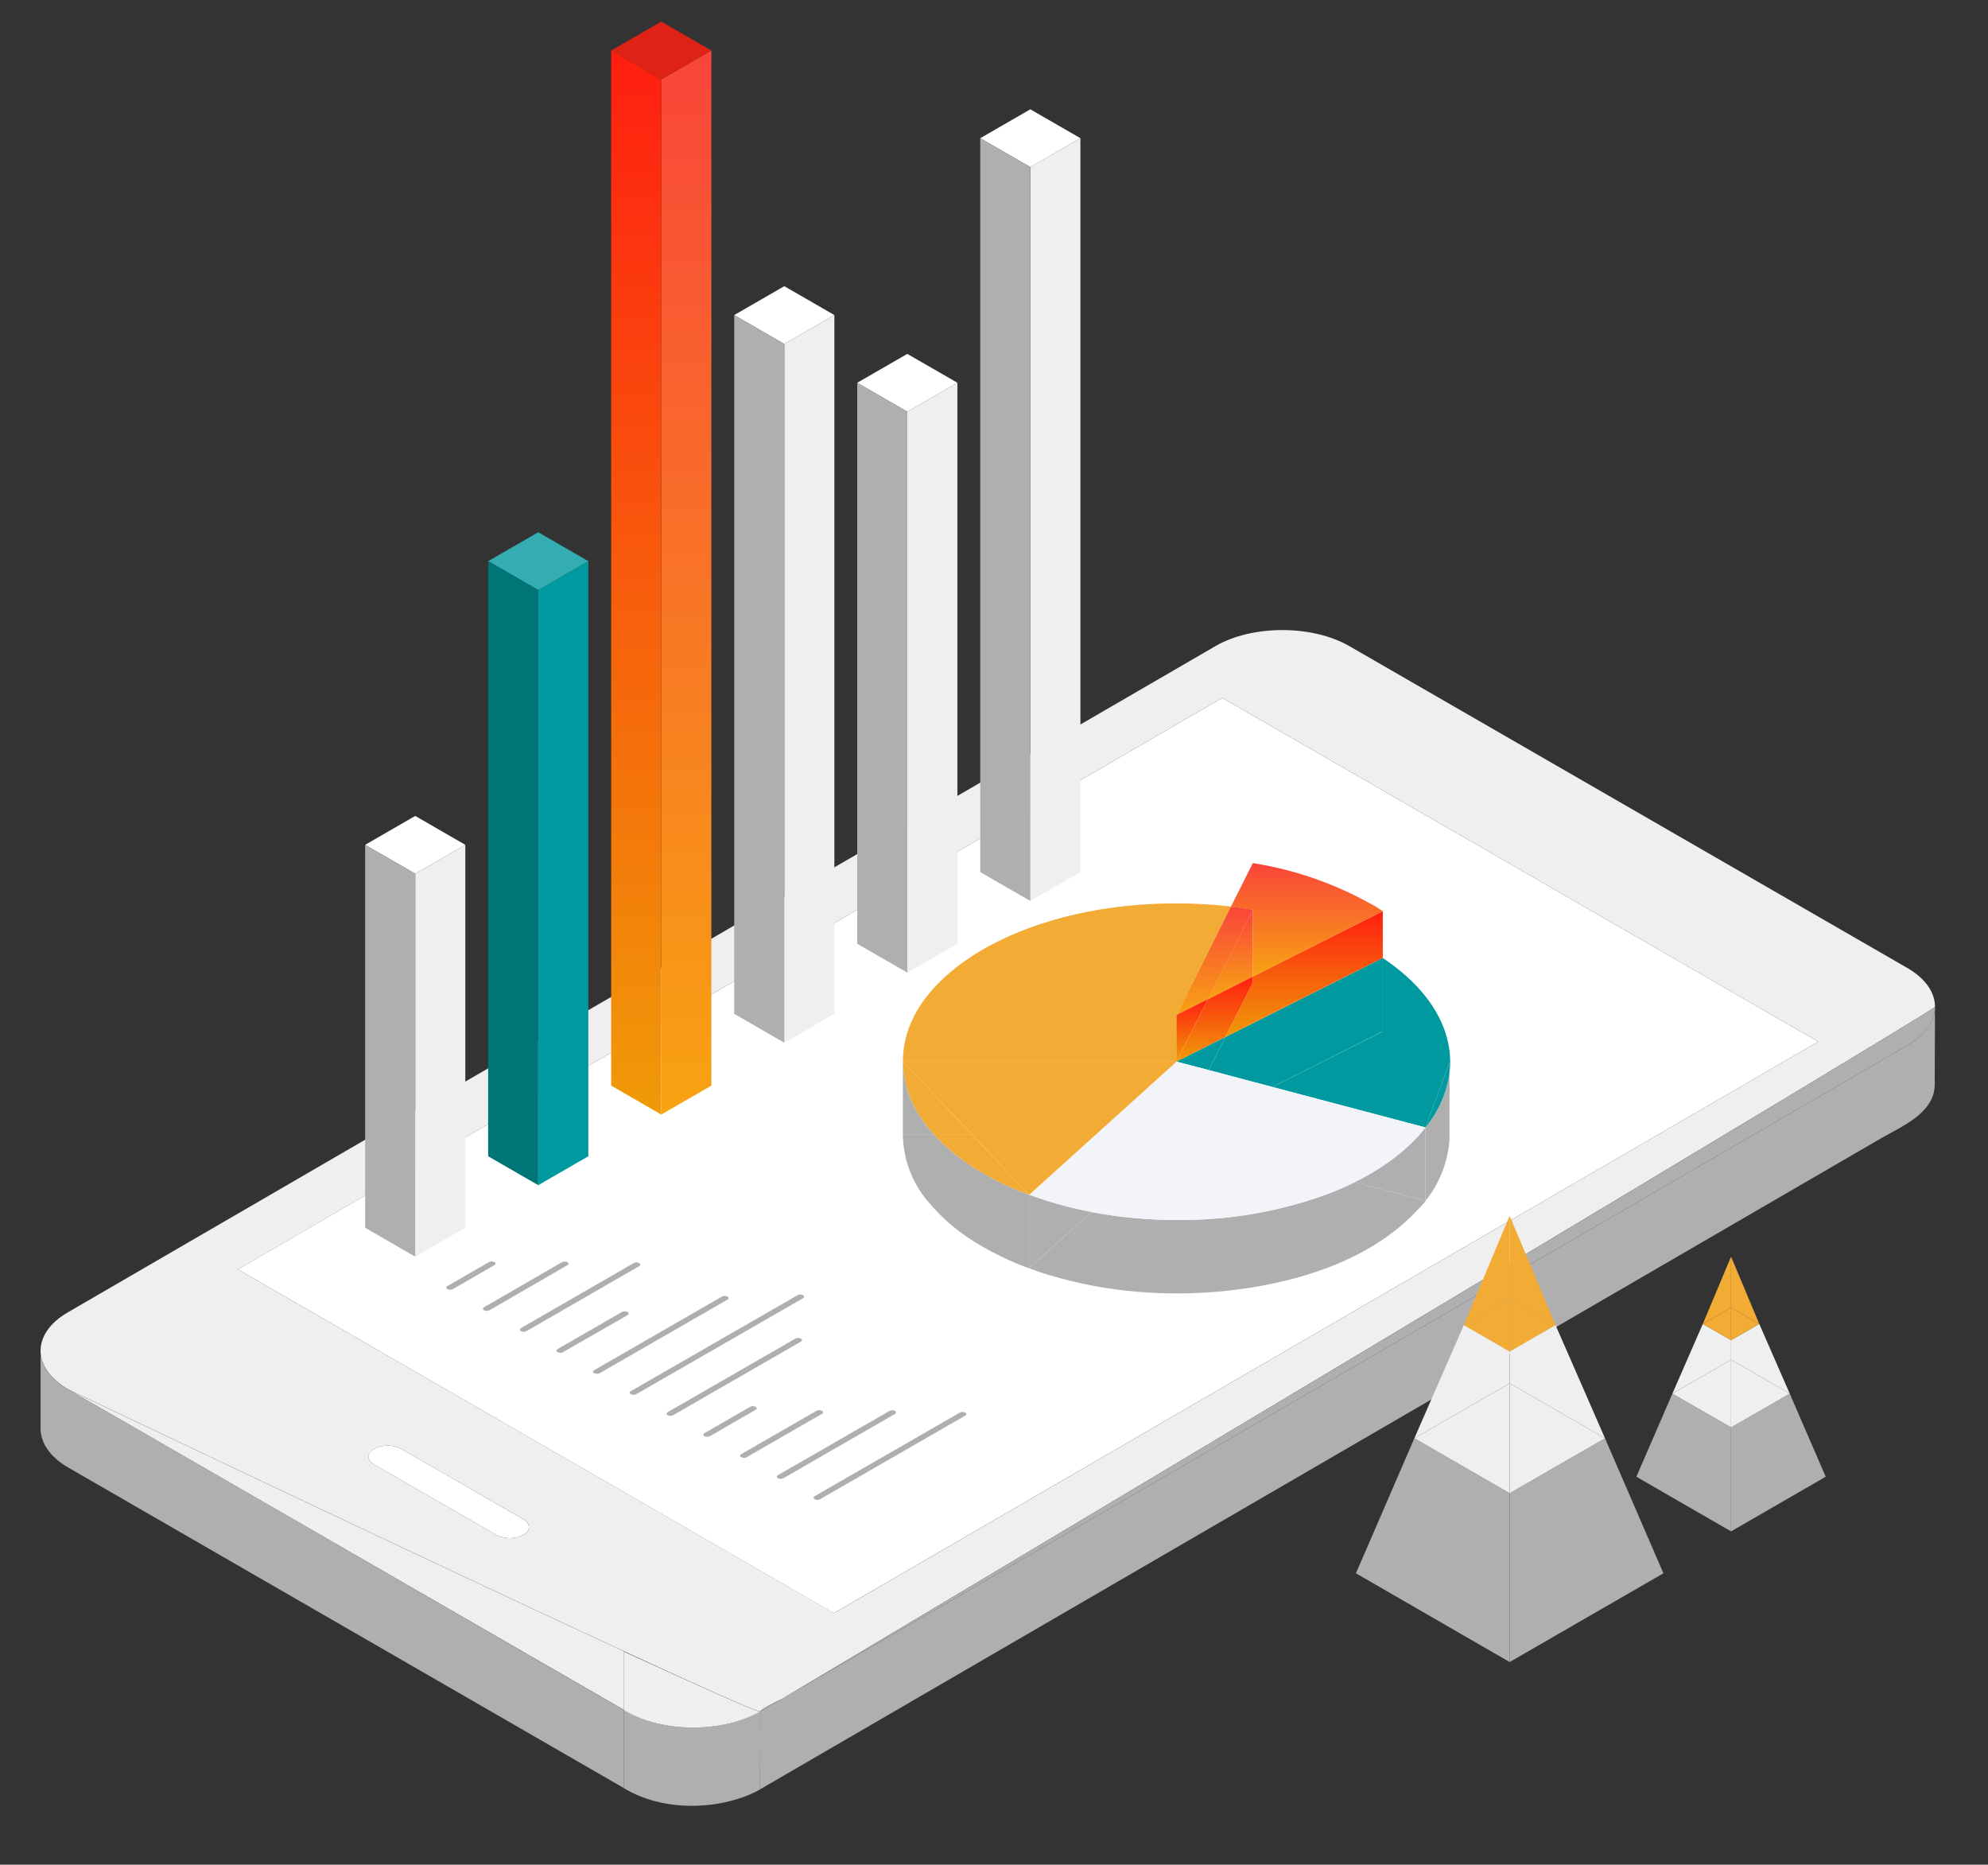 <?xml version="1.0" encoding="UTF-8"?> <svg xmlns="http://www.w3.org/2000/svg" width="177" height="166" viewBox="0 0 177 166" fill="none"><rect x="0" y="0" width="177" height="166" fill="#333333" stroke="none"/><path d="M172.28 89.64L172.256 96.577V96.633C172.184 99.119 169.274 100.294 167.46 101.344L67.669 159.292L67.694 152.355L69.596 151.248L69.969 151.028L169.836 93.056C171.461 92.118 172.272 90.871 172.28 89.64Z" fill="#AFAFAF"></path><path d="M169.796 86.159C171.461 87.122 172.288 88.377 172.28 89.64C171.53 90.386 76.644 147.078 69.969 151.028L69.596 151.248C69.247 151.425 67.694 152.171 67.694 152.355C67.69 152.357 67.686 152.358 67.681 152.358C67.677 152.358 67.673 152.357 67.669 152.355C67.288 152.355 62.404 150.17 55.556 146.998C37.897 138.83 7.096 124.175 6.141 123.714H6.117C4.463 122.76 3.612 121.493 3.612 120.25C3.612 119.007 4.415 117.764 6.057 116.817L108.215 57.519C111.506 55.61 116.844 55.618 120.139 57.519L169.796 86.159ZM74.252 143.606L161.881 92.731L108.825 62.122L21.184 113.008L74.252 143.606ZM46.598 136.637C47.26 136.26 47.252 135.635 46.598 135.246L35.721 128.983C35.35 128.788 34.936 128.687 34.517 128.687C34.098 128.687 33.685 128.788 33.313 128.983C32.647 129.384 32.647 129.985 33.313 130.374L44.182 136.637C44.555 136.83 44.969 136.931 45.39 136.931C45.81 136.931 46.225 136.83 46.598 136.637Z" fill="#EFEFEF"></path><path d="M172.28 89.64C172.28 90.871 171.477 92.118 169.836 93.056L69.969 151.028C76.66 147.078 171.53 90.386 172.28 89.64Z" fill="#AFAFAF"></path><path d="M161.877 92.731L74.239 143.606L21.184 113.004L108.825 62.126L161.877 92.731Z" fill="white"></path><path d="M69.596 151.249L67.693 152.367C67.693 152.171 69.247 151.425 69.596 151.249Z" fill="#AFAFAF"></path><path d="M67.693 152.367L67.669 159.304C67.142 159.598 66.588 159.843 66.016 160.034C62.805 161.148 58.747 161.036 55.753 159.304C55.753 159.304 55.669 159.256 55.556 159.192V152.235L55.769 152.355C59.064 154.26 64.394 154.26 67.669 152.355C67.672 152.359 67.675 152.362 67.68 152.364C67.684 152.366 67.689 152.367 67.693 152.367Z" fill="#AFAFAF"></path><path d="M67.669 152.367C64.394 154.264 59.064 154.264 55.769 152.367L55.556 152.247V147.034C62.403 150.178 67.288 152.367 67.669 152.367Z" fill="#EFEFEF"></path><path d="M55.556 152.235V159.184L6.089 130.651C4.439 129.697 3.612 128.433 3.612 127.178V120.25C3.612 121.505 4.447 122.76 6.101 123.714H6.125L55.556 152.235Z" fill="#AFAFAF"></path><path d="M55.556 147.006V152.219L6.141 123.722C7.096 124.183 37.896 138.839 55.556 147.006Z" fill="#EFEFEF"></path><path d="M46.59 135.246C47.252 135.647 47.26 136.26 46.59 136.637C46.218 136.829 45.805 136.929 45.386 136.929C44.967 136.929 44.554 136.829 44.182 136.637L33.313 130.374C32.639 129.973 32.639 129.372 33.313 128.983C33.684 128.788 34.097 128.687 34.517 128.687C34.936 128.687 35.349 128.788 35.721 128.983L46.59 135.246Z" fill="white"></path><path d="M96.194 12.302V77.635L91.735 80.205V14.872L96.194 12.302Z" fill="#EFEFEF"></path><path d="M96.194 12.302L91.735 14.872L87.276 12.302L91.735 9.731L96.194 12.302Z" fill="white"></path><path d="M91.735 14.872V80.205L87.276 77.635V12.302L91.735 14.872Z" fill="#AFAFAF"></path><path d="M85.241 34.074V84.015L80.782 86.585V36.648L85.241 34.074Z" fill="#EFEFEF"></path><path d="M85.241 34.074L80.782 36.648L76.323 34.074L80.782 31.504L85.241 34.074Z" fill="white"></path><path d="M80.782 36.648V86.585L76.323 84.015V34.074L80.782 36.648Z" fill="#AFAFAF"></path><path d="M74.288 28.048V90.254L69.829 92.828V30.622L74.288 28.048Z" fill="#EFEFEF"></path><path d="M74.288 28.047L69.829 30.622L65.37 28.047L69.829 25.477L74.288 28.047Z" fill="white"></path><path d="M69.829 30.622V92.828L65.37 90.254V28.048L69.829 30.622Z" fill="#AFAFAF"></path><path d="M63.335 4.495V96.645L58.876 99.219V7.069L63.335 4.495Z" fill="url(#paint0_linear_858_63525)"></path><path d="M63.335 4.495L58.876 7.069L54.416 4.495L58.876 1.925L63.335 4.495Z" fill="#DF2216"></path><path d="M58.876 7.069V99.219L54.416 96.645V4.495L58.876 7.069Z" fill="url(#paint1_linear_858_63525)"></path><path d="M52.382 49.956V102.932L47.922 105.506V52.526L52.382 49.956Z" fill="#00999F"></path><path d="M52.382 49.956L47.922 52.526L43.463 49.956L47.922 47.382L52.382 49.956Z" fill="#33ADB2"></path><path d="M47.922 52.526V105.506L43.463 102.932V49.956L47.922 52.526Z" fill="#007578"></path><path d="M41.428 75.209V109.295L36.969 111.87V77.779L41.428 75.209Z" fill="#EFEFEF"></path><path d="M41.428 75.209L36.969 77.779L32.51 75.209L36.969 72.635L41.428 75.209Z" fill="white"></path><path d="M36.969 77.779V111.87L32.51 109.295V75.209L36.969 77.779Z" fill="#AFAFAF"></path><path d="M129.118 94.508C129.12 94.839 129.1 95.17 129.057 95.498V94.58L126.918 100.37L113.272 96.761L123.117 91.821V85.285C126.12 87.29 128.166 89.768 128.857 92.503C129.026 93.158 129.114 93.831 129.118 94.508Z" fill="#00999F"></path><path d="M129.058 95.498C129.058 97.326 129.058 101.276 129.058 101.332C129.058 101.388 129.058 101.553 129.038 101.657C128.86 103.575 128.123 105.398 126.918 106.902C126.918 106.348 126.918 100.37 126.918 100.37C128.068 98.975 128.809 97.288 129.058 95.498Z" fill="#AFAFAF"></path><path d="M129.058 94.58V95.498C128.809 97.288 128.068 98.975 126.918 100.37L129.058 94.58Z" fill="#00999F"></path><path d="M126.918 106.902V106.942C126.717 107.198 126.176 107.744 126.147 107.772C121.861 112.371 114.99 114.339 108.917 114.941C106.367 115.193 103.8 115.21 101.247 114.993C98.579 114.773 95.943 114.272 93.38 113.497C93.232 113.457 93.079 113.409 92.939 113.365C92.485 113.217 92.064 113.064 91.626 112.904L97.173 107.9C99.701 108.376 102.267 108.612 104.839 108.606C109.324 108.644 113.78 107.886 118 106.368C118.894 106.039 119.771 105.661 120.625 105.238L126.918 106.902Z" fill="#AFAFAF"></path><path d="M126.918 100.37C126.918 100.37 126.918 106.348 126.918 106.902L120.617 105.238C123.29 103.91 125.445 102.246 126.918 100.37Z" fill="#AFAFAF"></path><path d="M126.914 100.366L111.875 102.928L104.755 101.044L113.272 96.761L126.914 100.366Z" fill="#F3F4FA"></path><path d="M111.875 102.928L126.918 100.37C125.445 102.25 123.306 103.91 120.617 105.238L111.875 102.928Z" fill="#F3F4FA"></path><path d="M123.117 85.273V91.809L113.272 96.761L107.621 95.261L109.098 92.322L123.117 85.273Z" fill="#00999F"></path><path d="M123.117 81.111V85.273L109.098 92.322L111.546 87.447V86.929L123.117 81.111Z" fill="url(#paint2_linear_858_63525)"></path><path d="M123.117 81.112L111.546 86.93V80.995C110.904 80.891 110.254 80.795 109.591 80.723L111.546 76.833C115.187 77.405 118.698 78.612 121.921 80.398C122.335 80.594 122.728 80.855 123.117 81.112Z" fill="url(#paint3_linear_858_63525)"></path><path d="M111.875 102.928L120.617 105.238C119.763 105.661 118.887 106.039 117.992 106.368C113.775 107.886 109.321 108.643 104.839 108.606C102.267 108.612 99.701 108.375 97.173 107.9L100.537 104.853L111.875 102.928Z" fill="#F3F4FA"></path><path d="M113.272 96.761L104.755 101.043V100.967L107.621 95.261L113.272 96.761Z" fill="#F3F4FA"></path><path d="M111.875 102.928L100.537 104.853L104.755 101.043L111.875 102.928Z" fill="#F3F4FA"></path><path d="M111.546 86.929V87.447L109.098 92.322L104.755 94.508L107.552 88.942L111.546 86.929Z" fill="url(#paint4_linear_858_63525)"></path><path d="M111.546 80.979V86.93L107.553 88.942L111.546 80.979Z" fill="url(#paint5_linear_858_63525)"></path><path d="M111.546 80.995L107.564 88.942L104.755 90.346L109.571 80.722C110.254 80.775 110.904 80.871 111.546 80.995Z" fill="url(#paint6_linear_858_63525)"></path><path d="M109.591 80.703L104.775 90.326V94.508H80.384C80.388 93.832 80.468 93.16 80.625 92.503C81.279 89.756 83.306 87.29 86.288 85.286C89.27 83.281 93.272 81.757 97.815 80.987C100.081 80.609 102.374 80.42 104.671 80.422C106.315 80.417 107.958 80.51 109.591 80.703Z" fill="#F2AB34"></path><path d="M104.755 94.508L109.098 92.323L107.621 95.262L104.755 94.508Z" fill="#00999F"></path><path d="M107.621 95.262L104.755 100.967V94.508L107.621 95.262Z" fill="#F3F4FA"></path><path d="M107.552 88.942L104.755 94.508V90.346L107.552 88.942Z" fill="url(#paint7_linear_858_63525)"></path><path d="M104.755 100.967V101.043L100.537 104.853L91.626 106.368L97.607 100.967H104.755Z" fill="#F3F4FA"></path><path d="M104.755 94.508V100.967H97.607L104.755 94.508Z" fill="#F3F4FA"></path><path d="M104.755 94.508L97.607 100.967H86.509L80.384 94.508H104.755Z" fill="#F2AB34"></path><path d="M100.537 104.853L97.173 107.9C95.285 107.543 93.43 107.031 91.626 106.368L100.537 104.853Z" fill="#F3F4FA"></path><path d="M97.607 100.967L91.627 106.368L86.509 100.967H97.607Z" fill="#F2AB34"></path><path d="M97.173 107.9L91.626 112.904V106.368C93.43 107.031 95.285 107.543 97.173 107.9Z" fill="#AFAFAF"></path><path d="M91.626 106.368V112.904C91.446 112.836 91.225 112.768 91.052 112.695C90.152 112.344 89.271 111.943 88.415 111.493C88.115 111.332 87.814 111.172 87.528 111.003C85.631 109.956 83.947 108.562 82.564 106.893C81.193 105.248 80.424 103.184 80.384 101.043V100.971H83.134C84.423 102.365 85.924 103.547 87.581 104.476C88.875 105.217 90.228 105.85 91.626 106.368Z" fill="#AFAFAF"></path><path d="M86.509 100.971L91.627 106.368C90.228 105.85 88.875 105.217 87.581 104.476C85.924 103.547 84.423 102.365 83.134 100.971H86.509Z" fill="#F2AB34"></path><path d="M86.509 100.971H83.134C82.953 100.775 82.78 100.57 82.62 100.37C81.229 98.727 80.441 96.659 80.384 94.508L86.509 100.971Z" fill="#F2AB34"></path><path d="M83.134 100.971H80.384V94.508C80.441 96.659 81.229 98.727 82.62 100.37C82.78 100.57 82.953 100.775 83.134 100.971Z" fill="#AFAFAF"></path><path d="M159.348 124.063L162.551 131.461L154.123 136.325V127.074L159.348 124.063Z" fill="#AFAFAF"></path><path d="M156.635 117.856L159.348 124.063L154.123 121.048V119.303L156.635 117.856Z" fill="#EFEFEF"></path><path d="M159.348 124.063L154.123 127.074V121.048L159.348 124.063Z" fill="#EFEFEF"></path><path d="M154.123 111.87L156.635 117.856L154.123 116.405V111.87Z" fill="#F2AB34"></path><path d="M156.635 117.856L154.123 119.304V116.405L156.635 117.856Z" fill="#F2AB34"></path><path d="M154.122 127.074V136.325L145.694 131.461L148.901 124.063L154.122 127.074Z" fill="#AFAFAF"></path><path d="M154.123 121.048V127.074L148.901 124.063L154.123 121.048Z" fill="#EFEFEF"></path><path d="M154.123 119.303V121.048L148.901 124.063L151.61 117.856L154.123 119.303Z" fill="#EFEFEF"></path><path d="M154.122 116.405V119.304L151.61 117.856L154.122 116.405Z" fill="#F2AB34"></path><path d="M154.122 111.87V116.405L151.61 117.856L154.122 111.87Z" fill="#F2AB34"></path><path d="M142.9 128.037L148.102 140.058L134.412 147.957V132.932L142.9 128.037Z" fill="#AFAFAF"></path><path d="M138.493 117.956L142.9 128.037L134.412 123.145V120.31L138.493 117.956Z" fill="#EFEFEF"></path><path d="M142.9 128.037L134.412 132.932V123.145L142.9 128.037Z" fill="#EFEFEF"></path><path d="M134.412 108.233L138.493 117.956L134.412 115.599V108.233Z" fill="#F2AB34"></path><path d="M138.493 117.956L134.412 120.31V115.599L138.493 117.956Z" fill="#F2AB34"></path><path d="M134.411 132.932V147.957L120.725 140.058L125.927 128.037L134.411 132.932Z" fill="#AFAFAF"></path><path d="M134.412 123.145V132.932L125.927 128.037L134.412 123.145Z" fill="#EFEFEF"></path><path d="M134.412 120.31V123.145L125.927 128.037L130.334 117.956L134.412 120.31Z" fill="#EFEFEF"></path><path d="M134.412 115.599V120.31L130.334 117.956L134.412 115.599Z" fill="#F2AB34"></path><path d="M134.412 108.233V115.599L130.334 117.956L134.412 108.233Z" fill="#F2AB34"></path><path d="M50.523 112.359C50.449 112.321 50.366 112.301 50.283 112.301C50.199 112.301 50.116 112.321 50.042 112.359L43.102 116.368C42.97 116.44 42.974 116.565 43.102 116.641C43.176 116.679 43.258 116.698 43.341 116.698C43.424 116.698 43.506 116.679 43.58 116.641L50.519 112.631C50.548 112.622 50.573 112.604 50.59 112.58C50.608 112.555 50.618 112.526 50.618 112.496C50.619 112.466 50.61 112.437 50.593 112.412C50.576 112.388 50.552 112.369 50.523 112.359Z" fill="#AFAFAF"></path><path d="M56.905 112.439C56.831 112.401 56.749 112.382 56.666 112.382C56.583 112.382 56.501 112.401 56.427 112.439L46.393 118.225C46.261 118.301 46.261 118.425 46.393 118.502C46.467 118.539 46.549 118.559 46.632 118.559C46.715 118.559 46.797 118.539 46.871 118.502L56.905 112.716C56.935 112.707 56.961 112.688 56.98 112.664C56.998 112.639 57.008 112.608 57.008 112.577C57.008 112.546 56.998 112.516 56.98 112.491C56.961 112.466 56.935 112.448 56.905 112.439Z" fill="#AFAFAF"></path><path d="M55.865 116.789C55.791 116.752 55.71 116.732 55.627 116.732C55.544 116.732 55.462 116.752 55.388 116.789L49.644 120.097C49.512 120.17 49.512 120.294 49.644 120.37C49.719 120.408 49.801 120.427 49.885 120.427C49.969 120.427 50.051 120.408 50.126 120.37L55.869 117.082C55.998 116.99 56.002 116.866 55.865 116.789Z" fill="#AFAFAF"></path><path d="M64.759 115.422C64.685 115.384 64.604 115.365 64.521 115.365C64.438 115.365 64.356 115.384 64.282 115.422L52.915 121.966C52.885 121.975 52.859 121.993 52.841 122.018C52.822 122.043 52.812 122.073 52.812 122.104C52.812 122.135 52.822 122.165 52.841 122.19C52.859 122.215 52.885 122.234 52.915 122.242C52.99 122.28 53.072 122.3 53.156 122.3C53.24 122.3 53.322 122.28 53.397 122.242L64.763 115.699C64.896 115.623 64.892 115.498 64.759 115.422Z" fill="#AFAFAF"></path><path d="M71.499 115.294C71.425 115.256 71.343 115.237 71.26 115.237C71.177 115.237 71.095 115.256 71.021 115.294L56.171 123.838C56.038 123.911 56.042 124.035 56.171 124.111C56.245 124.149 56.326 124.168 56.409 124.168C56.492 124.168 56.574 124.149 56.648 124.111L71.499 115.571C71.635 115.478 71.635 115.37 71.499 115.294Z" fill="#AFAFAF"></path><path d="M71.302 119.163C71.227 119.125 71.144 119.106 71.061 119.106C70.977 119.106 70.894 119.125 70.82 119.163L59.453 125.707C59.321 125.783 59.321 125.907 59.453 125.984C59.527 126.021 59.609 126.041 59.692 126.041C59.775 126.041 59.857 126.021 59.931 125.984L71.297 119.44C71.327 119.431 71.354 119.413 71.373 119.389C71.392 119.364 71.402 119.334 71.403 119.303C71.403 119.272 71.394 119.241 71.375 119.216C71.357 119.191 71.331 119.172 71.302 119.163Z" fill="#AFAFAF"></path><path d="M67.272 125.234C67.197 125.198 67.115 125.18 67.031 125.18C66.948 125.18 66.866 125.198 66.791 125.234L62.725 127.58C62.592 127.652 62.592 127.776 62.725 127.852C62.8 127.889 62.882 127.908 62.966 127.908C63.049 127.908 63.131 127.889 63.206 127.852L67.276 125.502C67.429 125.434 67.405 125.314 67.272 125.234Z" fill="#AFAFAF"></path><path d="M73.176 125.591C73.102 125.553 73.019 125.533 72.935 125.533C72.852 125.533 72.769 125.553 72.695 125.591L65.996 129.448C65.966 129.457 65.94 129.475 65.921 129.5C65.903 129.525 65.893 129.555 65.893 129.586C65.893 129.617 65.903 129.648 65.921 129.672C65.94 129.697 65.966 129.716 65.996 129.725C66.07 129.762 66.153 129.782 66.237 129.782C66.32 129.782 66.403 129.762 66.477 129.725L73.176 125.867C73.206 125.858 73.232 125.84 73.251 125.815C73.269 125.79 73.279 125.76 73.279 125.729C73.279 125.698 73.269 125.668 73.251 125.643C73.232 125.618 73.206 125.599 73.176 125.591Z" fill="#AFAFAF"></path><path d="M79.678 125.603C79.604 125.564 79.521 125.544 79.437 125.544C79.353 125.544 79.271 125.564 79.197 125.603L69.263 131.32C69.134 131.392 69.134 131.517 69.263 131.597C69.338 131.633 69.42 131.651 69.504 131.651C69.587 131.651 69.669 131.633 69.745 131.597L79.674 125.879C79.811 125.799 79.811 125.679 79.678 125.603Z" fill="#AFAFAF"></path><path d="M85.935 125.751C85.861 125.713 85.779 125.694 85.696 125.694C85.613 125.694 85.532 125.713 85.458 125.751L72.534 133.189C72.506 133.2 72.482 133.219 72.465 133.243C72.448 133.268 72.439 133.297 72.439 133.327C72.439 133.357 72.448 133.386 72.465 133.411C72.482 133.436 72.506 133.455 72.534 133.465C72.608 133.503 72.69 133.523 72.773 133.523C72.856 133.523 72.938 133.503 73.011 133.465L85.935 126.024C86.072 125.947 86.068 125.827 85.935 125.751Z" fill="#AFAFAF"></path><path d="M44.021 112.351C43.947 112.313 43.865 112.293 43.782 112.293C43.7 112.293 43.618 112.313 43.544 112.351L39.835 114.484C39.805 114.493 39.779 114.511 39.761 114.536C39.742 114.561 39.732 114.591 39.732 114.622C39.732 114.653 39.742 114.684 39.761 114.709C39.779 114.733 39.805 114.752 39.835 114.761C39.91 114.798 39.992 114.818 40.076 114.818C40.16 114.818 40.242 114.798 40.317 114.761L44.025 112.623C44.15 112.547 44.15 112.427 44.021 112.351Z" fill="#AFAFAF"></path><defs><linearGradient id="paint0_linear_858_63525" x1="61.105" y1="4.495" x2="61.105" y2="99.219" gradientUnits="userSpaceOnUse"><stop stop-color="#F9453A"></stop><stop offset="1" stop-color="#F8A312"></stop></linearGradient><linearGradient id="paint1_linear_858_63525" x1="56.646" y1="4.495" x2="56.646" y2="99.219" gradientUnits="userSpaceOnUse"><stop stop-color="#FF1E10"></stop><stop offset="1" stop-color="#F09A08"></stop></linearGradient><linearGradient id="paint2_linear_858_63525" x1="116.107" y1="81.111" x2="116.107" y2="92.322" gradientUnits="userSpaceOnUse"><stop stop-color="#FF1E10"></stop><stop offset="1" stop-color="#F09A08"></stop></linearGradient><linearGradient id="paint3_linear_858_63525" x1="116.354" y1="76.833" x2="116.354" y2="86.93" gradientUnits="userSpaceOnUse"><stop stop-color="#F9453A"></stop><stop offset="1" stop-color="#F8A312"></stop></linearGradient><linearGradient id="paint4_linear_858_63525" x1="108.15" y1="86.929" x2="108.15" y2="94.508" gradientUnits="userSpaceOnUse"><stop stop-color="#FF1E10"></stop><stop offset="1" stop-color="#F09A08"></stop></linearGradient><linearGradient id="paint5_linear_858_63525" x1="109.55" y1="80.979" x2="109.55" y2="88.942" gradientUnits="userSpaceOnUse"><stop stop-color="#F9453A"></stop><stop offset="1" stop-color="#F8A312"></stop></linearGradient><linearGradient id="paint6_linear_858_63525" x1="108.15" y1="80.722" x2="108.15" y2="90.346" gradientUnits="userSpaceOnUse"><stop stop-color="#F9453A"></stop><stop offset="1" stop-color="#F8A312"></stop></linearGradient><linearGradient id="paint7_linear_858_63525" x1="106.154" y1="88.942" x2="106.154" y2="94.508" gradientUnits="userSpaceOnUse"><stop stop-color="#FF1E10"></stop><stop offset="1" stop-color="#F09A08"></stop></linearGradient></defs></svg> 